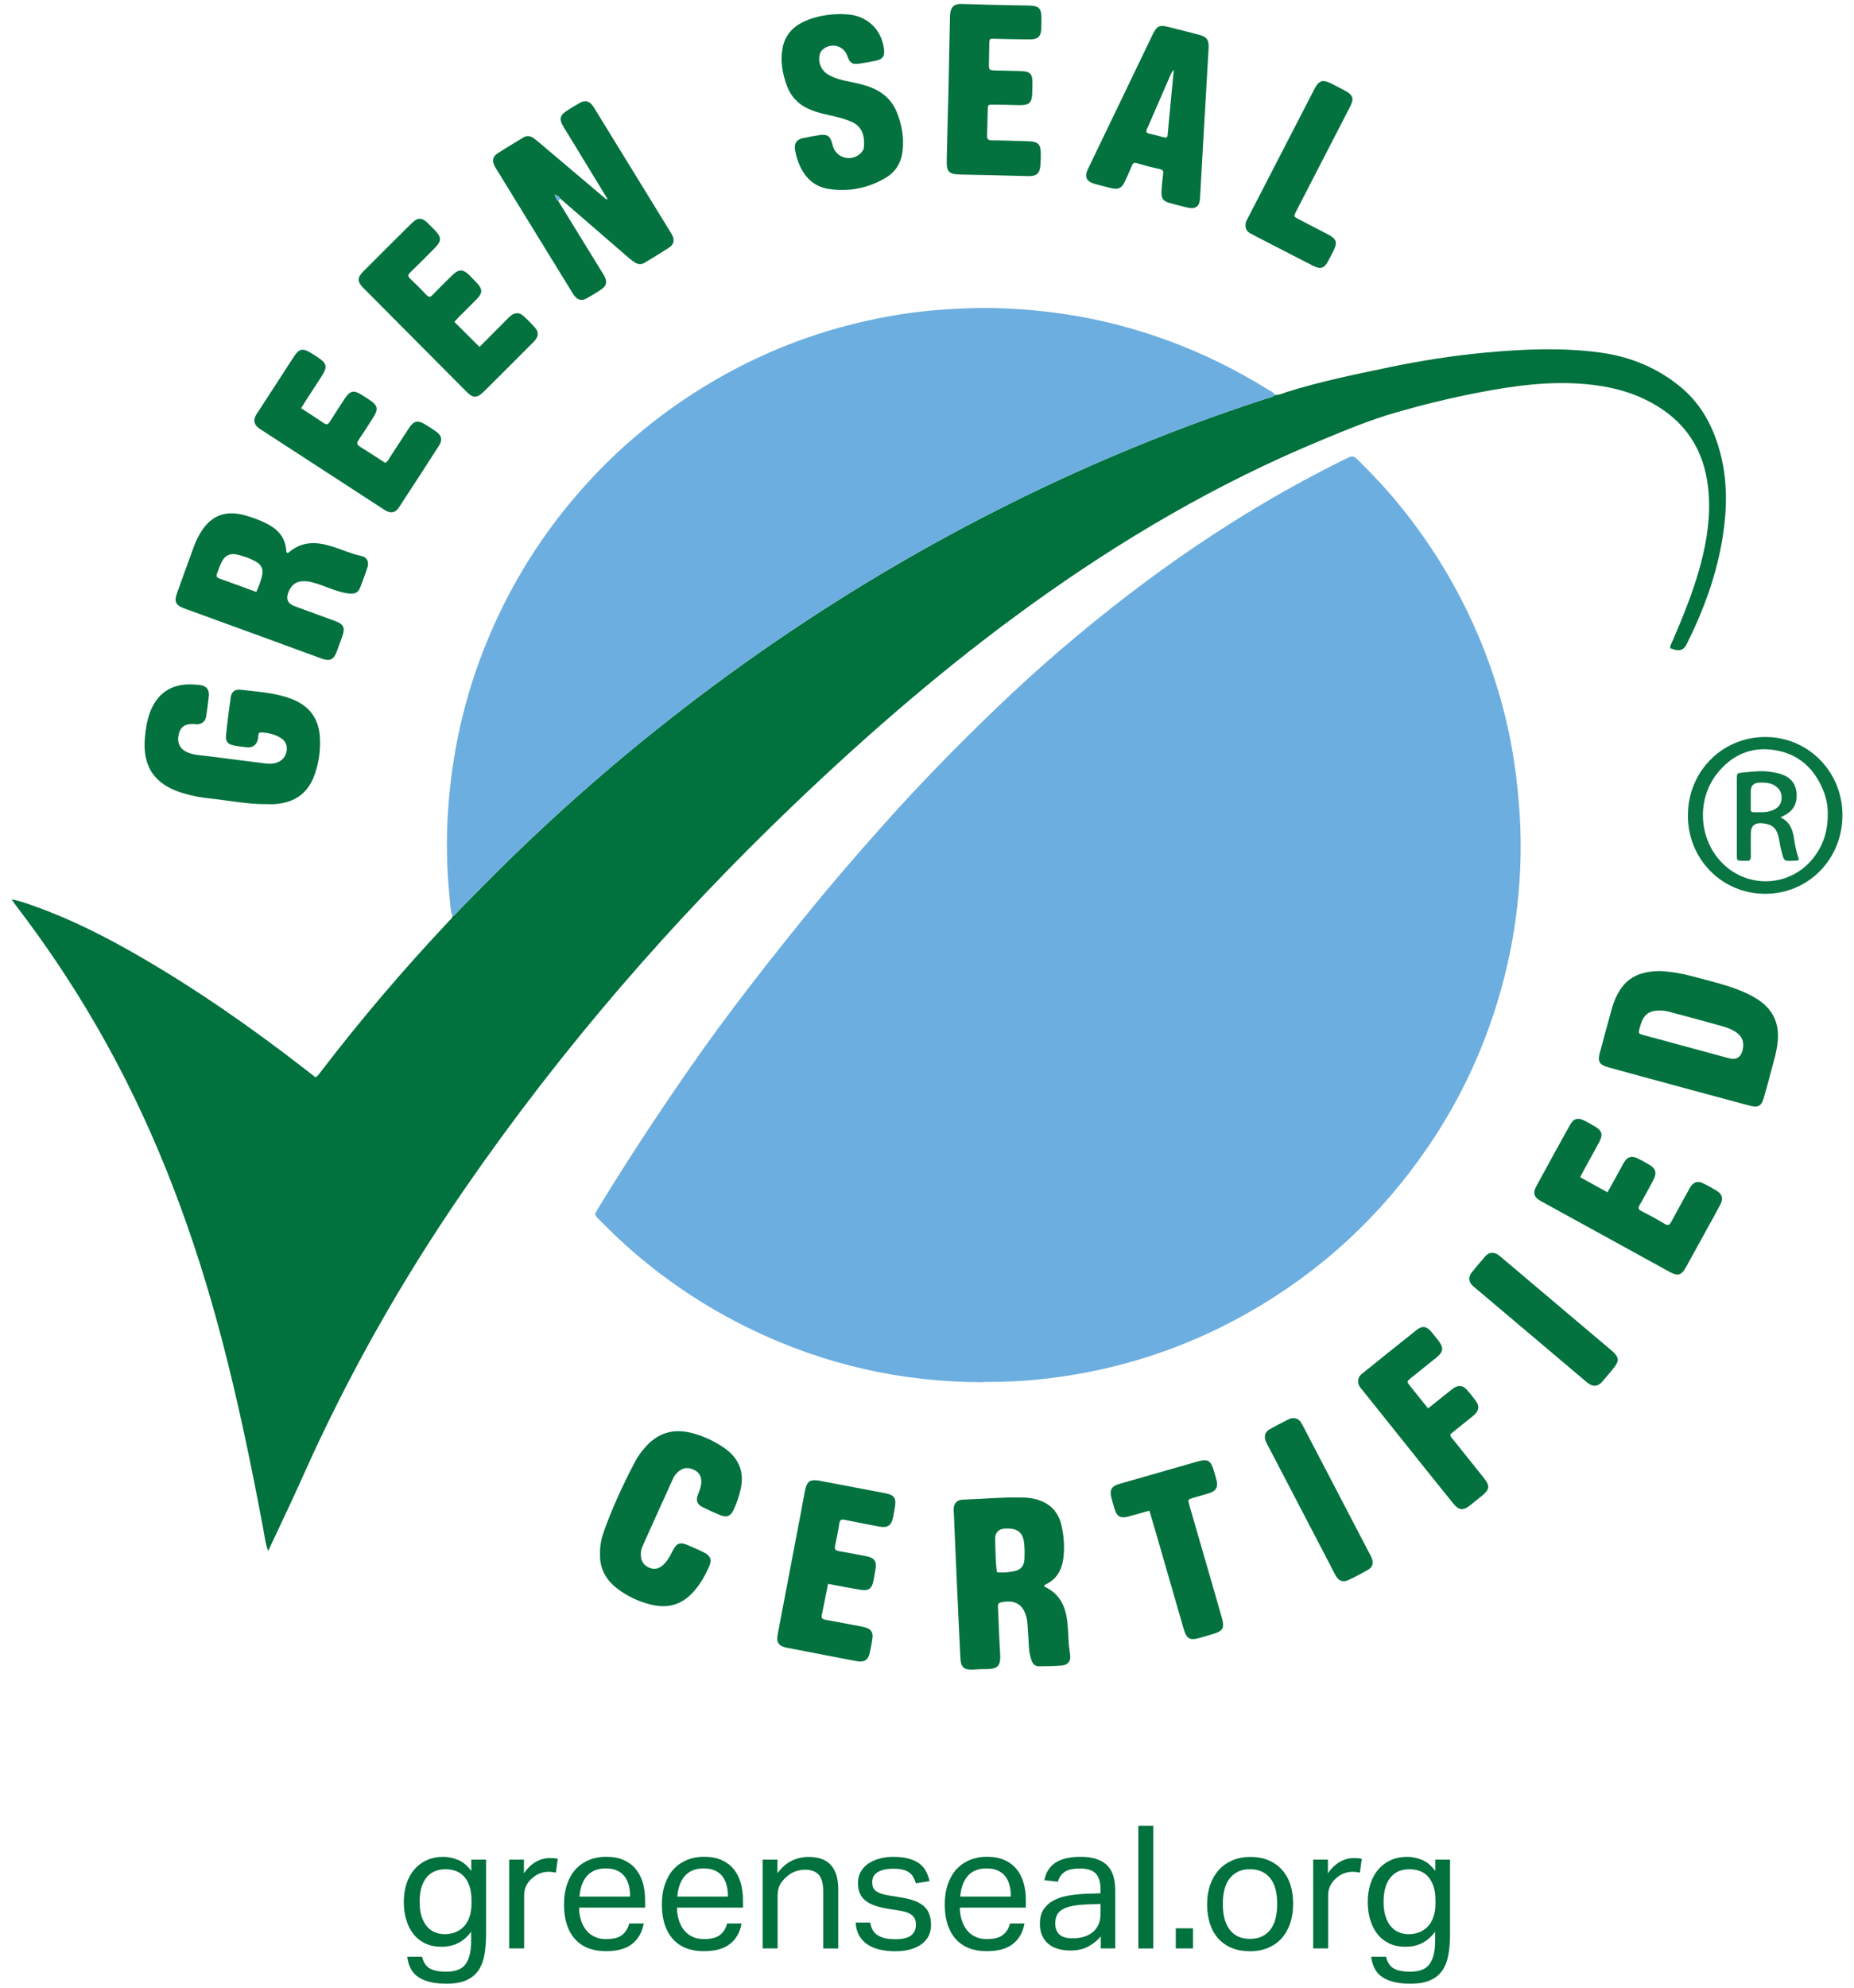 <?xml version="1.0" encoding="UTF-8"?>
<svg xmlns="http://www.w3.org/2000/svg" width="84" height="90" viewBox="0 0 84 90" fill="none">
  <g id="Vector">
    <path d="M44.534 62.584C40.837 62.584 37.322 61.786 33.994 60.17C31.938 59.172 30.059 57.916 28.361 56.391C27.939 56.013 27.538 55.616 27.139 55.217C26.927 55.005 26.927 54.998 27.079 54.749C28.402 52.574 29.804 50.449 31.256 48.356C32.966 45.894 34.817 43.539 36.707 41.215C37.739 39.946 38.813 38.712 39.899 37.489C41.568 35.608 43.322 33.81 45.136 32.07C47.042 30.242 49.042 28.525 51.14 26.919C53.099 25.418 55.136 24.033 57.261 22.777C58.453 22.074 59.67 21.417 60.908 20.804C60.97 20.774 61.034 20.751 61.097 20.716C61.251 20.631 61.362 20.666 61.488 20.79C62.18 21.47 62.844 22.173 63.452 22.927C64.757 24.538 65.845 26.282 66.707 28.168C67.525 29.956 68.119 31.816 68.477 33.75C68.661 34.746 68.776 35.751 68.846 36.763C68.903 37.627 68.915 38.491 68.875 39.353C68.806 40.861 68.608 42.354 68.26 43.825C67.569 46.749 66.388 49.458 64.694 51.938C62.56 55.063 59.85 57.566 56.558 59.435C54.613 60.539 52.557 61.362 50.384 61.89C49.367 62.139 48.337 62.319 47.295 62.434C46.378 62.538 45.461 62.579 44.536 62.575L44.534 62.584Z" fill="#6CAEDF"></path>
    <path d="M57.768 17.884C57.96 17.893 58.126 17.805 58.301 17.75C59.797 17.28 61.329 16.966 62.862 16.646C64.328 16.339 65.805 16.104 67.297 15.966C69.021 15.805 70.752 15.731 72.471 15.959C73.861 16.143 75.14 16.664 76.223 17.591C77.131 18.37 77.645 19.389 77.945 20.525C78.272 21.772 78.251 23.035 78.053 24.298C77.781 26.02 77.187 27.635 76.408 29.189C76.299 29.405 76.127 29.483 75.894 29.422C75.818 29.401 75.744 29.373 75.672 29.348C75.668 29.21 75.739 29.115 75.783 29.011C76.327 27.753 76.841 26.483 77.154 25.144C77.412 24.038 77.53 22.924 77.35 21.786C77.076 20.048 76.103 18.852 74.55 18.093C73.711 17.683 72.817 17.485 71.892 17.397C70.221 17.238 68.583 17.466 66.951 17.782C65.706 18.022 64.475 18.324 63.261 18.672C62.099 19.004 60.981 19.469 59.864 19.933C55.178 21.871 50.835 24.416 46.728 27.373C42.914 30.118 39.369 33.183 35.974 36.428C30.438 41.716 25.452 47.471 21.096 53.77C18.231 57.91 15.76 62.275 13.709 66.875C13.25 67.906 12.759 68.922 12.282 69.945C12.243 70.028 12.206 70.109 12.149 70.229C12.015 69.862 11.983 69.521 11.92 69.187C11.379 66.313 10.789 63.45 10.044 60.62C8.827 55.992 7.184 51.532 4.868 47.333C3.641 45.108 2.252 42.992 0.705 40.978C0.65 40.907 0.599 40.831 0.523 40.725C0.896 40.787 1.214 40.909 1.535 41.022C3.203 41.61 4.771 42.409 6.299 43.29C8.956 44.825 11.466 46.581 13.889 48.464C14.025 48.57 14.158 48.676 14.29 48.778C14.405 48.729 14.453 48.633 14.516 48.552C16.332 46.18 18.268 43.91 20.315 41.734C20.384 41.66 20.471 41.598 20.504 41.492C20.61 41.439 20.677 41.342 20.757 41.259C21.866 40.118 22.988 38.991 24.145 37.901C25.948 36.2 27.817 34.575 29.753 33.029C34.151 29.521 38.83 26.437 43.803 23.807C48.15 21.509 52.654 19.582 57.333 18.063C57.483 18.015 57.648 17.994 57.773 17.884H57.768Z" fill="#01713D"></path>
    <path d="M57.768 17.884C57.642 17.994 57.478 18.013 57.328 18.063C52.652 19.582 48.146 21.509 43.799 23.807C38.825 26.434 34.146 29.518 29.748 33.029C27.812 34.575 25.943 36.2 24.141 37.901C22.984 38.994 21.861 40.118 20.753 41.259C20.672 41.342 20.607 41.439 20.499 41.492C20.398 41.181 20.391 40.856 20.361 40.538C20.239 39.286 20.215 38.028 20.296 36.774C20.465 34.126 21.034 31.561 22.041 29.099C22.995 26.766 24.274 24.63 25.89 22.696C27.891 20.299 30.269 18.356 33.014 16.865C35.322 15.611 37.772 14.767 40.351 14.309C41.279 14.143 42.215 14.041 43.16 13.991C43.84 13.954 44.518 13.931 45.198 13.951C47.265 14.016 49.296 14.311 51.287 14.887C53.461 15.514 55.5 16.431 57.42 17.621C57.545 17.697 57.695 17.748 57.771 17.89L57.768 17.884Z" fill="#6CAEDF"></path>
    <path d="M27.432 8.858C26.9 7.982 26.367 7.108 25.832 6.233C25.72 6.046 25.597 5.864 25.491 5.672C25.339 5.401 25.378 5.218 25.63 5.05C25.839 4.91 26.056 4.776 26.277 4.654C26.51 4.527 26.694 4.573 26.851 4.781C26.9 4.845 26.939 4.916 26.98 4.983C28.103 6.809 29.225 8.632 30.345 10.457C30.382 10.517 30.419 10.575 30.451 10.635C30.569 10.87 30.537 11.063 30.32 11.206C29.956 11.448 29.578 11.67 29.204 11.898C29.064 11.985 28.914 11.976 28.778 11.891C28.66 11.819 28.552 11.732 28.448 11.642C27.427 10.762 26.409 9.879 25.39 8.998C25.353 8.922 25.295 8.874 25.212 8.853C25.194 8.83 25.173 8.798 25.146 8.828C25.12 8.855 25.146 8.881 25.171 8.899C25.185 8.98 25.222 9.044 25.288 9.091C25.941 10.151 26.591 11.209 27.243 12.269C27.291 12.347 27.342 12.423 27.386 12.506C27.513 12.744 27.483 12.933 27.271 13.083C27.045 13.242 26.807 13.384 26.565 13.516C26.349 13.633 26.174 13.585 26.019 13.387C25.971 13.325 25.931 13.253 25.888 13.184C24.765 11.358 23.643 9.535 22.523 7.71C22.481 7.641 22.435 7.574 22.401 7.5C22.294 7.277 22.327 7.088 22.53 6.954C22.915 6.703 23.311 6.468 23.705 6.228C23.857 6.136 24.016 6.143 24.159 6.244C24.281 6.329 24.396 6.426 24.509 6.523C25.459 7.325 26.409 8.129 27.358 8.932C27.381 8.952 27.404 8.973 27.427 8.991C27.45 9.01 27.478 9.047 27.506 9.014C27.533 8.982 27.506 8.957 27.469 8.945C27.474 8.904 27.457 8.874 27.425 8.851L27.432 8.858Z" fill="#03723F"></path>
    <path d="M13.022 25.033C13.041 25.029 13.068 25.031 13.084 25.017C13.637 24.528 14.267 24.517 14.935 24.71C15.421 24.851 15.88 25.07 16.38 25.176C16.627 25.229 16.728 25.439 16.648 25.688C16.551 25.994 16.438 26.299 16.32 26.598C16.23 26.824 16.113 26.891 15.859 26.877C15.604 26.863 15.364 26.782 15.122 26.702C14.795 26.591 14.479 26.451 14.142 26.365C13.995 26.328 13.847 26.31 13.697 26.319C13.446 26.331 13.262 26.451 13.137 26.667C13.114 26.706 13.096 26.75 13.077 26.792C12.938 27.113 13.031 27.333 13.356 27.451C13.963 27.672 14.566 27.891 15.172 28.115C15.578 28.265 15.65 28.419 15.504 28.827C15.424 29.055 15.341 29.283 15.255 29.509C15.117 29.869 14.949 29.952 14.585 29.823C14.043 29.631 13.504 29.428 12.964 29.23C11.462 28.682 9.959 28.133 8.456 27.587C8.412 27.571 8.369 27.559 8.325 27.543C7.965 27.402 7.885 27.237 8.014 26.875C8.272 26.149 8.537 25.425 8.802 24.701C8.841 24.593 8.89 24.487 8.94 24.386C8.991 24.282 9.046 24.18 9.108 24.084C9.558 23.364 10.178 23.109 11.001 23.309C11.358 23.397 11.706 23.523 12.038 23.685C12.568 23.943 12.939 24.321 12.969 24.95C12.969 24.971 12.981 24.994 12.992 25.012C12.997 25.022 13.008 25.029 13.02 25.038L13.022 25.033ZM11.612 26.803C11.727 26.543 11.814 26.319 11.87 26.084C11.941 25.778 11.858 25.575 11.579 25.42C11.316 25.275 11.033 25.178 10.743 25.111C10.431 25.04 10.199 25.142 10.053 25.425C9.964 25.598 9.908 25.787 9.835 25.967C9.786 26.087 9.816 26.151 9.945 26.197C10.496 26.391 11.042 26.596 11.612 26.803Z" fill="#03723E"></path>
    <path d="M47.302 71.805C47.323 71.826 47.334 71.852 47.353 71.858C48.023 72.172 48.282 72.75 48.358 73.439C48.388 73.714 48.404 73.99 48.413 74.267C48.422 74.486 48.455 74.703 48.484 74.919C48.524 75.198 48.399 75.385 48.132 75.41C47.777 75.442 47.42 75.447 47.062 75.447C46.876 75.447 46.772 75.311 46.724 75.147C46.668 74.972 46.629 74.793 46.62 74.606C46.604 74.295 46.585 73.986 46.562 73.675C46.553 73.548 46.546 73.421 46.521 73.297C46.385 72.651 46 72.414 45.355 72.552C45.182 72.589 45.214 72.702 45.218 72.815C45.248 73.483 45.269 74.149 45.311 74.818C45.345 75.396 45.276 75.588 44.608 75.576C44.423 75.574 44.239 75.59 44.055 75.597C43.674 75.611 43.534 75.484 43.515 75.097C43.471 74.2 43.425 73.301 43.386 72.405C43.326 71.105 43.271 69.802 43.216 68.502C43.213 68.445 43.204 68.387 43.206 68.33C43.22 68.074 43.354 67.912 43.612 67.903C44.543 67.873 45.474 67.779 46.408 67.809C46.558 67.813 46.705 67.832 46.853 67.864C47.526 68.016 47.954 68.42 48.1 69.097C48.206 69.584 48.242 70.077 48.176 70.572C48.106 71.098 47.869 71.508 47.376 71.743C47.348 71.757 47.327 71.782 47.302 71.803V71.805ZM45.166 71.185C45.431 71.225 45.679 71.19 45.926 71.146C46.246 71.091 46.401 70.913 46.417 70.579C46.426 70.363 46.424 70.141 46.406 69.925C46.364 69.404 46.129 69.201 45.596 69.208C45.24 69.212 45.07 69.388 45.087 69.736C45.108 70.215 45.099 70.699 45.166 71.183V71.185Z" fill="#03723E"></path>
    <path d="M75.234 43.97C75.719 43.993 76.251 44.087 76.774 44.23C77.417 44.405 78.067 44.557 78.692 44.79C79.058 44.929 79.413 45.092 79.734 45.32C80.365 45.77 80.614 46.385 80.545 47.148C80.499 47.646 80.342 48.116 80.22 48.593C80.123 48.971 80.017 49.349 79.909 49.723C79.805 50.078 79.651 50.165 79.291 50.068C77.691 49.64 76.094 49.206 74.497 48.773C73.953 48.626 73.409 48.478 72.867 48.326C72.466 48.213 72.376 48.068 72.483 47.676C72.662 46.998 72.849 46.323 73.036 45.645C73.116 45.355 73.234 45.081 73.397 44.827C73.815 44.177 74.446 43.97 75.234 43.968V43.97ZM75.207 45.756C74.734 45.751 74.497 45.92 74.352 46.339C74.329 46.404 74.31 46.471 74.292 46.537C74.223 46.798 74.223 46.802 74.497 46.876C75.772 47.222 77.046 47.568 78.323 47.913C78.676 48.009 78.889 47.873 78.961 47.508C79.031 47.151 78.927 46.908 78.62 46.712C78.424 46.586 78.205 46.514 77.984 46.452C77.242 46.247 76.5 46.042 75.755 45.846C75.566 45.795 75.377 45.747 75.207 45.756Z" fill="#03723E"></path>
    <path d="M11.992 36.412C11.231 36.408 10.482 36.267 9.729 36.179C9.362 36.138 8.996 36.099 8.638 36.007C8.482 35.967 8.325 35.928 8.173 35.877C6.981 35.483 6.46 34.686 6.562 33.432C6.594 33.04 6.652 32.655 6.785 32.284C7.11 31.39 7.772 30.947 8.721 30.991C8.848 30.998 8.975 31.003 9.099 31.023C9.348 31.065 9.486 31.233 9.463 31.487C9.433 31.807 9.392 32.127 9.339 32.446C9.3 32.678 9.136 32.796 8.896 32.796C8.862 32.796 8.827 32.784 8.793 32.782C8.406 32.759 8.189 32.897 8.106 33.213C8.002 33.612 8.134 33.909 8.493 34.066C8.772 34.188 9.076 34.195 9.371 34.232C10.249 34.345 11.13 34.455 12.008 34.566C12.135 34.582 12.259 34.587 12.386 34.568C12.752 34.515 12.995 34.25 12.995 33.888C12.995 33.706 12.914 33.552 12.764 33.446C12.492 33.25 12.179 33.188 11.854 33.162C11.75 33.156 11.708 33.202 11.701 33.301C11.699 33.37 11.694 33.439 11.676 33.506C11.616 33.729 11.446 33.856 11.215 33.838C11.01 33.822 10.803 33.794 10.6 33.755C10.325 33.702 10.213 33.577 10.24 33.298C10.298 32.715 10.374 32.132 10.457 31.551C10.489 31.332 10.65 31.203 10.879 31.229C11.653 31.321 12.439 31.358 13.184 31.637C13.986 31.936 14.437 32.501 14.493 33.367C14.527 33.914 14.458 34.449 14.292 34.969C14.004 35.871 13.419 36.331 12.471 36.408C12.312 36.421 12.149 36.408 11.987 36.408L11.992 36.412Z" fill="#03723E"></path>
    <path d="M27.185 70.344C27.178 69.978 27.252 69.639 27.37 69.314C27.755 68.24 28.236 67.207 28.764 66.198C28.898 65.942 29.071 65.709 29.264 65.495C29.829 64.87 30.523 64.677 31.332 64.882C31.85 65.013 32.328 65.234 32.772 65.532C33.457 65.993 33.74 66.617 33.556 67.435C33.482 67.763 33.376 68.079 33.231 68.38C33.1 68.652 32.918 68.722 32.636 68.606C32.371 68.498 32.109 68.378 31.85 68.251C31.578 68.115 31.514 67.945 31.629 67.654C31.703 67.472 31.774 67.29 31.774 67.09C31.774 66.848 31.677 66.668 31.459 66.56C31.224 66.442 30.995 66.433 30.779 66.599C30.657 66.691 30.56 66.806 30.497 66.945C30.03 67.97 29.566 68.998 29.105 70.026C29.038 70.174 29.025 70.335 29.043 70.501C29.071 70.745 29.214 70.904 29.43 70.99C29.638 71.073 29.836 71.036 30.011 70.888C30.209 70.72 30.338 70.505 30.449 70.275C30.659 69.846 30.797 69.796 31.237 69.992C31.459 70.091 31.68 70.187 31.896 70.293C32.173 70.429 32.263 70.614 32.148 70.881C31.929 71.391 31.657 71.872 31.24 72.255C30.735 72.716 30.142 72.813 29.5 72.656C28.935 72.518 28.414 72.276 27.953 71.918C27.441 71.52 27.158 71.003 27.188 70.353L27.185 70.344Z" fill="#03723F"></path>
    <path d="M54.565 5.541C54.5 6.691 54.435 7.841 54.369 8.991C54.348 9.346 54.166 9.482 53.816 9.402C53.534 9.337 53.258 9.266 52.981 9.187C52.709 9.109 52.619 8.994 52.624 8.715C52.629 8.496 52.652 8.277 52.677 8.06C52.721 7.703 52.753 7.694 52.393 7.62C52.135 7.567 51.877 7.5 51.626 7.422C51.315 7.325 51.345 7.367 51.23 7.627C51.14 7.828 51.059 8.03 50.962 8.226C50.815 8.528 50.669 8.595 50.349 8.519C50.091 8.457 49.835 8.395 49.581 8.321C49.224 8.217 49.125 8 49.284 7.671C50.266 5.626 51.248 3.584 52.234 1.542C52.41 1.178 52.539 1.12 52.917 1.215C53.385 1.332 53.855 1.45 54.32 1.572C54.684 1.667 54.781 1.81 54.758 2.197C54.694 3.312 54.629 4.428 54.565 5.543V5.541ZM53.184 3.165C53.064 3.278 53.036 3.391 52.99 3.492C52.672 4.218 52.357 4.946 52.041 5.672C52.013 5.735 51.986 5.799 51.958 5.861C51.919 5.954 51.937 6.016 52.041 6.041C52.276 6.099 52.509 6.156 52.742 6.221C52.847 6.251 52.894 6.216 52.903 6.115C52.919 5.942 52.933 5.772 52.949 5.599C53.025 4.801 53.101 4.006 53.182 3.163L53.184 3.165Z" fill="#03723E"></path>
    <path d="M38.154 0.641C38.249 0.648 38.435 0.646 38.615 0.678C39.408 0.823 39.961 1.425 40.053 2.236C40.09 2.547 40 2.678 39.684 2.748C39.438 2.803 39.189 2.847 38.938 2.881C38.613 2.927 38.502 2.856 38.398 2.547C38.237 2.07 37.675 1.911 37.288 2.231C37.214 2.291 37.165 2.365 37.142 2.46C37.05 2.814 37.202 3.192 37.525 3.379C37.818 3.55 38.143 3.63 38.47 3.695C38.832 3.769 39.191 3.842 39.532 3.988C40.056 4.211 40.436 4.578 40.643 5.108C40.858 5.649 40.959 6.212 40.899 6.797C40.844 7.337 40.599 7.772 40.136 8.046C39.339 8.519 38.47 8.696 37.55 8.556C36.944 8.464 36.529 8.106 36.266 7.565C36.147 7.316 36.064 7.051 36.02 6.777C35.976 6.488 36.094 6.316 36.382 6.253C36.628 6.203 36.877 6.154 37.129 6.117C37.483 6.067 37.61 6.157 37.705 6.498C37.721 6.553 37.732 6.611 37.751 6.664C37.938 7.191 38.633 7.33 39.014 6.917C39.078 6.848 39.131 6.767 39.141 6.677C39.184 6.256 39.111 5.746 38.594 5.52C38.265 5.377 37.919 5.292 37.571 5.216C37.278 5.152 36.988 5.08 36.711 4.965C36.193 4.751 35.831 4.384 35.642 3.856C35.446 3.308 35.344 2.743 35.46 2.16C35.57 1.598 35.914 1.215 36.423 0.978C36.944 0.736 37.495 0.643 38.156 0.634L38.154 0.641Z" fill="#03723F"></path>
    <path d="M13.64 18.483C13.997 18.716 14.338 18.93 14.67 19.158C14.799 19.246 14.868 19.213 14.944 19.094C15.166 18.743 15.392 18.395 15.62 18.049C15.857 17.688 16.028 17.651 16.387 17.879C16.505 17.953 16.62 18.026 16.735 18.102C17.116 18.354 17.155 18.522 16.913 18.898C16.696 19.236 16.482 19.578 16.253 19.912C16.168 20.039 16.145 20.122 16.297 20.216C16.689 20.458 17.072 20.712 17.452 20.958C17.567 20.905 17.604 20.804 17.659 20.718C17.957 20.267 18.247 19.81 18.547 19.359C18.747 19.057 18.936 19.017 19.245 19.206C19.423 19.315 19.598 19.425 19.766 19.545C20.01 19.723 20.056 19.916 19.893 20.172C19.291 21.113 18.683 22.048 18.07 22.982C17.913 23.222 17.722 23.254 17.475 23.12C17.415 23.088 17.358 23.046 17.3 23.009C15.504 21.843 13.709 20.677 11.914 19.511C11.837 19.46 11.754 19.414 11.685 19.354C11.515 19.206 11.48 19.031 11.579 18.828C11.609 18.766 11.651 18.711 11.69 18.653C12.229 17.824 12.766 16.992 13.306 16.162C13.552 15.781 13.718 15.747 14.101 15.989C14.188 16.044 14.276 16.1 14.364 16.157C14.822 16.457 14.854 16.598 14.564 17.049C14.327 17.416 14.087 17.782 13.85 18.151C13.787 18.248 13.727 18.345 13.644 18.48L13.64 18.483Z" fill="#03723F"></path>
    <path d="M72.831 53.987C73.045 53.602 73.239 53.251 73.434 52.899C73.49 52.797 73.538 52.694 73.603 52.597C73.743 52.383 73.932 52.325 74.17 52.438C74.368 52.53 74.559 52.638 74.746 52.751C75.016 52.913 75.071 53.108 74.928 53.394C74.787 53.671 74.633 53.941 74.483 54.215C74.423 54.325 74.365 54.441 74.296 54.547C74.211 54.678 74.213 54.759 74.372 54.837C74.732 55.019 75.085 55.213 75.43 55.42C75.587 55.512 75.649 55.457 75.721 55.323C75.965 54.867 76.216 54.413 76.468 53.959C76.507 53.888 76.541 53.814 76.585 53.747C76.744 53.51 76.922 53.456 77.177 53.583C77.383 53.685 77.585 53.798 77.781 53.917C78.032 54.072 78.085 54.268 77.947 54.535C77.772 54.872 77.585 55.204 77.401 55.535C77.062 56.151 76.726 56.766 76.385 57.382C76.184 57.743 76.02 57.794 75.654 57.594C73.706 56.527 71.759 55.457 69.814 54.385C69.493 54.21 69.438 54.017 69.611 53.703C70.111 52.783 70.615 51.864 71.125 50.949C71.298 50.635 71.491 50.587 71.814 50.755C71.966 50.836 72.118 50.919 72.266 51.007C72.579 51.191 72.637 51.375 72.466 51.693C72.238 52.12 72.001 52.541 71.77 52.966C71.715 53.065 71.664 53.166 71.593 53.302C72.001 53.528 72.4 53.749 72.835 53.989L72.831 53.987Z" fill="#03723F"></path>
    <path d="M37.516 71.716C37.419 72.204 37.334 72.665 37.234 73.126C37.198 73.294 37.294 73.324 37.417 73.345C37.813 73.419 38.207 73.49 38.604 73.566C38.806 73.606 39.011 73.635 39.212 73.691C39.456 73.758 39.558 73.905 39.53 74.152C39.502 74.38 39.459 74.606 39.408 74.832C39.33 75.173 39.157 75.279 38.795 75.212C38.32 75.124 37.845 75.032 37.37 74.94C36.794 74.829 36.218 74.719 35.642 74.606C35.287 74.537 35.165 74.371 35.232 74.02C35.58 72.179 35.935 70.337 36.285 68.496C36.349 68.157 36.407 67.816 36.476 67.477C36.557 67.067 36.714 66.968 37.133 67.046C38.129 67.233 39.122 67.422 40.116 67.613C40.517 67.689 40.613 67.832 40.547 68.235C40.521 68.394 40.494 68.553 40.461 68.71C40.388 69.072 40.212 69.192 39.841 69.123C39.32 69.026 38.802 68.927 38.283 68.818C38.129 68.786 38.055 68.802 38.027 68.98C37.977 69.321 37.905 69.66 37.834 69.996C37.801 70.144 37.857 70.206 37.997 70.231C38.405 70.303 38.811 70.381 39.219 70.457C39.634 70.535 39.738 70.692 39.659 71.107C39.629 71.266 39.604 71.425 39.572 71.582C39.5 71.937 39.35 72.045 38.984 71.985C38.509 71.907 38.034 71.812 37.513 71.716H37.516Z" fill="#03723F"></path>
    <path d="M42.974 4.054C42.994 2.971 43.017 1.888 43.04 0.805C43.04 0.747 43.043 0.689 43.05 0.632C43.082 0.316 43.222 0.175 43.541 0.18C43.978 0.185 44.416 0.208 44.852 0.217C45.451 0.231 46.051 0.238 46.65 0.251C47.062 0.261 47.182 0.387 47.185 0.793C47.185 0.954 47.184 1.116 47.178 1.277C47.166 1.655 47.03 1.787 46.641 1.784C46.122 1.78 45.603 1.768 45.085 1.757C44.861 1.752 44.824 1.706 44.82 2.024C44.818 2.3 44.811 2.577 44.806 2.854C44.801 3.181 44.801 3.183 45.145 3.192C45.502 3.202 45.859 3.206 46.217 3.216C46.678 3.225 46.788 3.34 46.777 3.794C46.772 3.932 46.772 4.071 46.767 4.209C46.756 4.658 46.631 4.771 46.173 4.76C45.792 4.751 45.412 4.741 45.032 4.737C44.76 4.732 44.758 4.737 44.751 4.988C44.739 5.368 44.737 5.749 44.721 6.129C44.714 6.29 44.76 6.352 44.933 6.355C45.486 6.359 46.039 6.38 46.59 6.396C47.037 6.408 47.159 6.535 47.155 6.984C47.155 7.145 47.15 7.307 47.139 7.468C47.113 7.846 46.972 7.982 46.594 7.975C46.007 7.963 45.419 7.943 44.834 7.929C44.407 7.92 43.981 7.913 43.554 7.904C42.971 7.89 42.881 7.8 42.895 7.203C42.918 6.154 42.946 5.105 42.974 4.057V4.054Z" fill="#03723E"></path>
    <path d="M20.584 14.572C20.965 14.95 21.336 15.321 21.725 15.708C22.117 15.314 22.523 14.906 22.931 14.498C23.004 14.424 23.074 14.346 23.157 14.283C23.332 14.15 23.532 14.145 23.694 14.288C23.892 14.463 24.081 14.652 24.254 14.853C24.429 15.056 24.397 15.261 24.168 15.489C23.682 15.98 23.191 16.468 22.703 16.955C22.433 17.222 22.166 17.492 21.893 17.757C21.617 18.026 21.43 18.031 21.156 17.757C19.586 16.183 18.019 14.608 16.454 13.03C16.182 12.755 16.184 12.566 16.459 12.292C17.192 11.559 17.925 10.826 18.662 10.098C18.923 9.842 19.114 9.844 19.374 10.095C19.473 10.19 19.57 10.291 19.667 10.388C20.022 10.745 20.024 10.902 19.679 11.25C19.321 11.61 18.966 11.972 18.6 12.32C18.482 12.43 18.459 12.502 18.588 12.622C18.84 12.857 19.084 13.103 19.321 13.354C19.425 13.463 19.497 13.463 19.6 13.354C19.888 13.055 20.183 12.764 20.478 12.474C20.79 12.168 20.981 12.172 21.294 12.49C21.4 12.596 21.504 12.702 21.608 12.813C21.87 13.089 21.868 13.274 21.594 13.55C21.31 13.836 21.025 14.12 20.739 14.406C20.683 14.463 20.631 14.523 20.589 14.572H20.584Z" fill="#04723F"></path>
    <path d="M64.706 63.768C65.013 63.524 65.301 63.294 65.586 63.065C65.667 63.001 65.745 62.932 65.831 62.872C66.075 62.699 66.276 62.717 66.469 62.936C66.605 63.093 66.737 63.254 66.859 63.42C67.041 63.669 67.013 63.879 66.773 64.084C66.598 64.234 66.414 64.372 66.234 64.517C66.054 64.663 65.879 64.808 65.706 64.946C65.718 65.078 65.808 65.14 65.87 65.221C66.322 65.787 66.778 66.352 67.23 66.921C67.516 67.279 67.497 67.44 67.144 67.728C66.967 67.873 66.787 68.019 66.605 68.161C66.285 68.41 66.103 68.394 65.845 68.079C65.155 67.228 64.473 66.373 63.789 65.518C63.104 64.663 62.42 63.81 61.737 62.955C61.666 62.865 61.581 62.784 61.551 62.667C61.502 62.48 61.553 62.328 61.703 62.206C62.53 61.542 63.353 60.876 64.185 60.219C64.441 60.016 64.628 60.046 64.842 60.295C64.955 60.426 65.061 60.562 65.167 60.698C65.418 61.021 65.4 61.205 65.089 61.461C64.704 61.775 64.314 62.081 63.929 62.392C63.731 62.554 63.731 62.558 63.895 62.764C64.157 63.095 64.425 63.427 64.701 63.771L64.706 63.768Z" fill="#03723F"></path>
    <path d="M52.078 68.401C51.732 68.498 51.423 68.588 51.112 68.671C50.775 68.761 50.609 68.671 50.506 68.348C50.446 68.161 50.395 67.972 50.347 67.783C50.271 67.472 50.363 67.299 50.667 67.205C51.029 67.094 51.395 66.995 51.76 66.891C52.599 66.652 53.438 66.407 54.279 66.17C54.714 66.046 54.857 66.129 54.986 66.564C55.032 66.719 55.083 66.871 55.12 67.027C55.191 67.341 55.097 67.509 54.791 67.608C54.551 67.684 54.304 67.749 54.062 67.82C53.818 67.894 53.813 67.896 53.885 68.148C54.263 69.461 54.645 70.775 55.026 72.089C55.139 72.476 55.249 72.861 55.358 73.248C55.489 73.712 55.413 73.852 54.966 73.984C54.767 74.041 54.569 74.103 54.371 74.159C53.903 74.292 53.76 74.212 53.622 73.732C53.223 72.352 52.827 70.971 52.426 69.59C52.315 69.206 52.2 68.821 52.075 68.397L52.078 68.401Z" fill="#04723F"></path>
    <path d="M56.434 10.19C56.425 10.082 56.475 9.992 56.524 9.9C57.538 7.936 58.55 5.97 59.566 4.006C59.753 3.644 59.933 3.591 60.294 3.771C60.511 3.879 60.725 3.992 60.938 4.105C61.304 4.301 61.359 4.462 61.17 4.829C60.592 5.956 60.009 7.081 59.428 8.206C59.19 8.666 58.951 9.125 58.716 9.588C58.607 9.8 58.61 9.805 58.829 9.92C59.278 10.155 59.73 10.384 60.177 10.619C60.557 10.819 60.606 10.98 60.41 11.37C60.338 11.515 60.264 11.658 60.188 11.799C59.995 12.161 59.836 12.211 59.462 12.02C58.633 11.596 57.805 11.165 56.975 10.739C56.863 10.681 56.752 10.621 56.639 10.561C56.494 10.48 56.422 10.358 56.431 10.19H56.434Z" fill="#03723F"></path>
    <path d="M58.538 64.216C58.73 64.202 58.847 64.266 58.932 64.388C58.985 64.464 59.025 64.547 59.068 64.628C60.057 66.525 61.048 68.422 62.037 70.321C62.074 70.392 62.115 70.462 62.145 70.538C62.237 70.766 62.196 70.953 61.986 71.075C61.689 71.248 61.382 71.409 61.069 71.554C60.852 71.653 60.661 71.582 60.536 71.372C60.419 71.174 60.32 70.966 60.214 70.761C59.303 69.016 58.395 67.272 57.485 65.529C57.437 65.437 57.381 65.347 57.347 65.253C57.261 65.022 57.314 64.84 57.524 64.718C57.812 64.552 58.112 64.404 58.409 64.252C58.46 64.227 58.52 64.222 58.536 64.218L58.538 64.216Z" fill="#03723E"></path>
    <path d="M67.571 56.725C67.797 56.727 67.907 56.833 68.02 56.93C68.961 57.725 69.901 58.518 70.841 59.313C71.554 59.915 72.266 60.516 72.978 61.118C73.386 61.464 73.397 61.606 73.045 62.026C72.891 62.21 72.738 62.399 72.575 62.579C72.39 62.782 72.185 62.798 71.964 62.639C71.862 62.565 71.768 62.478 71.671 62.397C70.081 61.053 68.488 59.71 66.898 58.366C66.836 58.313 66.771 58.267 66.713 58.209C66.536 58.027 66.518 57.824 66.677 57.621C66.875 57.368 67.089 57.126 67.297 56.882C67.384 56.778 67.497 56.732 67.569 56.732L67.571 56.725Z" fill="#03723F"></path>
    <path d="M76.475 36.924C76.472 34.942 78.019 33.372 79.978 33.37C81.918 33.367 83.47 34.93 83.477 36.896C83.484 38.888 81.944 40.466 79.987 40.471C78.028 40.476 76.475 38.911 76.472 36.924H76.475ZM82.811 36.846C82.815 36.557 82.767 36.216 82.645 35.889C82.246 34.824 81.508 34.126 80.37 33.958C79.316 33.801 78.445 34.2 77.791 35.034C76.894 36.175 76.956 37.869 77.915 38.954C79.063 40.257 81.073 40.213 82.149 38.86C82.603 38.288 82.82 37.634 82.811 36.843V36.846Z" fill="#097543"></path>
    <path d="M25.212 8.855C25.293 8.876 25.353 8.925 25.39 9.001C25.358 9.031 25.323 9.063 25.291 9.093C25.224 9.047 25.187 8.98 25.173 8.902C25.189 8.888 25.203 8.872 25.215 8.855H25.212Z" fill="#6CAEDF"></path>
    <path d="M25.171 8.902C25.146 8.883 25.12 8.855 25.146 8.83C25.173 8.8 25.196 8.83 25.212 8.855C25.201 8.872 25.187 8.888 25.171 8.902Z" fill="#6CAEDF"></path>
    <path d="M80.669 37.011C81.082 37.198 81.22 37.548 81.28 37.954C81.329 38.284 81.395 38.609 81.506 38.915C81.471 38.943 81.455 38.966 81.439 38.966C80.771 38.971 80.861 39.102 80.676 38.385C80.639 38.24 80.626 38.09 80.593 37.945C80.496 37.491 80.298 37.318 79.844 37.276C79.499 37.244 79.326 37.398 79.326 37.737C79.326 38.083 79.321 38.429 79.326 38.775C79.328 38.922 79.279 38.991 79.127 38.975C79.07 38.971 79.012 38.975 78.954 38.975C78.696 38.971 78.692 38.971 78.692 38.706C78.692 37.565 78.692 36.424 78.692 35.283C78.692 35.016 78.696 35.006 78.95 34.981C79.397 34.937 79.844 34.88 80.294 34.96C80.418 34.983 80.545 35.004 80.665 35.041C81.13 35.188 81.368 35.476 81.4 35.937C81.43 36.385 81.248 36.719 80.842 36.922C80.791 36.947 80.741 36.975 80.672 37.009L80.669 37.011ZM79.323 36.076C79.323 36.26 79.323 36.444 79.323 36.629C79.323 36.7 79.33 36.772 79.425 36.774C79.722 36.774 80.026 36.806 80.312 36.689C80.554 36.59 80.711 36.421 80.72 36.145C80.731 35.859 80.596 35.663 80.349 35.536C80.158 35.44 79.95 35.433 79.743 35.435C79.463 35.435 79.323 35.569 79.323 35.836C79.323 35.917 79.323 35.997 79.323 36.078V36.076Z" fill="#097543"></path>
    <path d="M19.123 88.599C19.181 88.843 19.291 89.016 19.455 89.119C19.619 89.223 19.874 89.276 20.22 89.276C20.647 89.276 20.939 89.159 21.103 88.921C21.267 88.686 21.347 88.34 21.347 87.891V87.462C21.191 87.681 21.004 87.849 20.783 87.967C20.561 88.087 20.303 88.147 20.008 88.147C19.713 88.147 19.464 88.094 19.25 87.988C19.035 87.882 18.858 87.737 18.717 87.552C18.577 87.368 18.473 87.153 18.402 86.909C18.33 86.665 18.296 86.404 18.296 86.123C18.296 85.817 18.337 85.538 18.42 85.286C18.503 85.035 18.623 84.819 18.777 84.641C18.932 84.464 19.121 84.323 19.342 84.224C19.563 84.125 19.81 84.076 20.084 84.076C20.308 84.076 20.529 84.123 20.75 84.212C20.971 84.302 21.172 84.471 21.354 84.715V84.201H22.023V87.57C22.023 87.918 21.997 88.23 21.949 88.509C21.9 88.785 21.808 89.023 21.677 89.216C21.546 89.41 21.361 89.56 21.128 89.663C20.895 89.767 20.594 89.82 20.225 89.82C19.695 89.82 19.28 89.725 18.98 89.537C18.678 89.347 18.503 89.034 18.45 88.599H19.123ZM21.363 86.061C21.363 85.796 21.333 85.575 21.269 85.395C21.207 85.217 21.121 85.07 21.013 84.954C20.905 84.839 20.778 84.759 20.635 84.71C20.492 84.662 20.342 84.636 20.188 84.636C20.022 84.636 19.867 84.664 19.725 84.717C19.582 84.772 19.457 84.86 19.351 84.978C19.245 85.095 19.162 85.249 19.102 85.436C19.042 85.623 19.012 85.849 19.012 86.114C19.012 86.379 19.045 86.612 19.109 86.798C19.174 86.985 19.259 87.135 19.363 87.25C19.466 87.365 19.586 87.446 19.725 87.499C19.863 87.552 20.001 87.577 20.142 87.577C20.319 87.577 20.481 87.55 20.628 87.492C20.776 87.434 20.905 87.349 21.013 87.234C21.121 87.121 21.207 86.976 21.269 86.803C21.331 86.63 21.363 86.425 21.363 86.192V86.061Z" fill="#01713D"></path>
    <path d="M23.069 84.201H23.737V84.823C23.887 84.6 24.065 84.429 24.267 84.309C24.47 84.189 24.685 84.132 24.913 84.132C25.053 84.132 25.173 84.141 25.27 84.162L25.185 84.791C25.132 84.782 25.081 84.77 25.03 84.763C24.977 84.756 24.922 84.752 24.86 84.752C24.735 84.752 24.609 84.772 24.48 84.819C24.351 84.862 24.228 84.936 24.113 85.04C23.998 85.139 23.91 85.252 23.843 85.383C23.777 85.515 23.747 85.662 23.747 85.835V88.223H23.069V84.198V84.201Z" fill="#01713D"></path>
    <path d="M29.163 87.096C29.096 87.485 28.923 87.792 28.647 88.013C28.37 88.237 27.971 88.347 27.453 88.347C26.84 88.347 26.372 88.16 26.044 87.79C25.717 87.418 25.554 86.9 25.554 86.238C25.554 85.89 25.6 85.581 25.694 85.312C25.789 85.042 25.918 84.816 26.086 84.634C26.254 84.452 26.455 84.314 26.69 84.217C26.925 84.12 27.178 84.072 27.453 84.072C27.764 84.072 28.031 84.12 28.255 84.219C28.478 84.318 28.66 84.454 28.803 84.627C28.946 84.802 29.052 85.007 29.122 85.245C29.191 85.482 29.227 85.745 29.227 86.031V86.374H26.238C26.238 86.577 26.266 86.764 26.321 86.939C26.376 87.112 26.453 87.264 26.554 87.391C26.655 87.517 26.78 87.619 26.932 87.69C27.082 87.764 27.257 87.799 27.453 87.799C27.789 87.799 28.036 87.737 28.193 87.607C28.349 87.481 28.455 87.308 28.511 87.091H29.165L29.163 87.096ZM28.548 85.874C28.548 85.683 28.527 85.508 28.485 85.353C28.444 85.197 28.379 85.063 28.292 84.952C28.204 84.842 28.089 84.754 27.948 84.692C27.808 84.629 27.639 84.6 27.444 84.6C27.086 84.6 26.807 84.708 26.607 84.927C26.406 85.146 26.289 85.462 26.252 85.876H28.548V85.874Z" fill="#01713D"></path>
    <path d="M33.597 87.096C33.531 87.485 33.358 87.792 33.081 88.013C32.805 88.237 32.406 88.347 31.887 88.347C31.274 88.347 30.806 88.16 30.479 87.79C30.152 87.418 29.988 86.9 29.988 86.238C29.988 85.89 30.034 85.581 30.129 85.312C30.223 85.042 30.352 84.816 30.52 84.634C30.689 84.452 30.889 84.314 31.124 84.217C31.36 84.12 31.613 84.072 31.887 84.072C32.198 84.072 32.466 84.12 32.689 84.219C32.913 84.318 33.095 84.454 33.238 84.627C33.381 84.802 33.487 85.007 33.556 85.245C33.625 85.482 33.662 85.745 33.662 86.031V86.374H30.673C30.673 86.577 30.7 86.764 30.756 86.939C30.811 87.112 30.887 87.264 30.988 87.391C31.09 87.517 31.214 87.619 31.366 87.69C31.516 87.764 31.691 87.799 31.887 87.799C32.224 87.799 32.47 87.737 32.627 87.607C32.784 87.481 32.89 87.308 32.945 87.091H33.6L33.597 87.096ZM32.982 85.874C32.982 85.683 32.961 85.508 32.92 85.353C32.878 85.197 32.814 85.063 32.726 84.952C32.639 84.842 32.523 84.754 32.383 84.692C32.242 84.629 32.074 84.6 31.878 84.6C31.521 84.6 31.242 84.708 31.041 84.927C30.841 85.146 30.723 85.462 30.686 85.876H32.982V85.874Z" fill="#01713D"></path>
    <path d="M34.556 84.201H35.225V84.816C35.423 84.551 35.64 84.362 35.879 84.249C36.117 84.136 36.37 84.079 36.633 84.079C37.089 84.079 37.428 84.203 37.649 84.452C37.871 84.701 37.979 85.067 37.979 85.549V88.225H37.301V85.68C37.301 85.307 37.234 85.044 37.099 84.89C36.963 84.738 36.755 84.659 36.476 84.659C36.326 84.659 36.177 84.685 36.029 84.738C35.882 84.791 35.748 84.874 35.628 84.987C35.499 85.1 35.4 85.222 35.333 85.349C35.266 85.475 35.232 85.639 35.232 85.842V88.223H34.554V84.198L34.556 84.201Z" fill="#01713D"></path>
    <path d="M39.426 87.05C39.472 87.329 39.59 87.524 39.781 87.637C39.97 87.75 40.228 87.806 40.556 87.806C40.883 87.806 41.141 87.748 41.284 87.63C41.427 87.513 41.498 87.359 41.498 87.167C41.498 87.089 41.489 87.015 41.471 86.946C41.452 86.877 41.418 86.814 41.365 86.759C41.312 86.704 41.24 86.656 41.146 86.614C41.051 86.573 40.931 86.54 40.779 86.513L40.265 86.434C40.037 86.397 39.837 86.351 39.666 86.294C39.496 86.236 39.35 86.162 39.23 86.072C39.111 85.983 39.021 85.87 38.963 85.738C38.903 85.607 38.873 85.445 38.873 85.259C38.873 85.072 38.913 84.906 38.993 84.761C39.074 84.616 39.184 84.491 39.327 84.392C39.47 84.291 39.639 84.215 39.832 84.159C40.026 84.104 40.238 84.076 40.466 84.076C40.756 84.076 40.998 84.106 41.194 84.162C41.388 84.219 41.549 84.298 41.674 84.394C41.798 84.493 41.895 84.609 41.962 84.745C42.029 84.881 42.082 85.024 42.116 85.174L41.501 85.275C41.464 85.167 41.422 85.07 41.376 84.987C41.33 84.904 41.268 84.835 41.19 84.782C41.111 84.726 41.017 84.685 40.906 84.657C40.795 84.629 40.655 84.613 40.489 84.613C40.302 84.613 40.145 84.629 40.021 84.664C39.897 84.699 39.797 84.743 39.721 84.8C39.645 84.858 39.592 84.92 39.562 84.991C39.532 85.061 39.516 85.137 39.516 85.213C39.516 85.296 39.526 85.369 39.546 85.434C39.567 85.499 39.606 85.556 39.664 85.605C39.721 85.653 39.8 85.697 39.897 85.734C39.993 85.77 40.123 85.8 40.277 85.826L40.86 85.92C41.333 85.999 41.671 86.132 41.877 86.326C42.082 86.517 42.183 86.798 42.183 87.167C42.183 87.338 42.148 87.495 42.082 87.637C42.015 87.78 41.913 87.905 41.777 88.011C41.641 88.117 41.473 88.2 41.273 88.26C41.072 88.32 40.835 88.35 40.565 88.35C40.321 88.35 40.095 88.326 39.883 88.28C39.673 88.234 39.486 88.16 39.327 88.059C39.168 87.958 39.037 87.824 38.938 87.658C38.839 87.492 38.783 87.289 38.767 87.052H39.422L39.426 87.05Z" fill="#01713D"></path>
    <path d="M46.415 87.096C46.348 87.485 46.175 87.792 45.898 88.013C45.622 88.237 45.223 88.347 44.705 88.347C44.091 88.347 43.623 88.16 43.296 87.79C42.969 87.418 42.805 86.9 42.805 86.238C42.805 85.89 42.851 85.581 42.946 85.312C43.04 85.042 43.169 84.816 43.338 84.634C43.506 84.452 43.706 84.314 43.942 84.217C44.177 84.12 44.43 84.072 44.705 84.072C45.016 84.072 45.283 84.12 45.507 84.219C45.73 84.318 45.912 84.454 46.055 84.627C46.198 84.802 46.304 85.007 46.373 85.245C46.442 85.482 46.479 85.745 46.479 86.031V86.374H43.49C43.49 86.577 43.517 86.764 43.573 86.939C43.628 87.112 43.704 87.264 43.806 87.391C43.907 87.517 44.032 87.619 44.184 87.69C44.333 87.764 44.509 87.799 44.705 87.799C45.041 87.799 45.288 87.737 45.444 87.607C45.601 87.481 45.707 87.308 45.762 87.091H46.417L46.415 87.096ZM45.799 85.874C45.799 85.683 45.779 85.508 45.737 85.353C45.696 85.197 45.631 85.063 45.543 84.952C45.456 84.842 45.341 84.754 45.2 84.692C45.059 84.629 44.891 84.6 44.695 84.6C44.338 84.6 44.059 84.708 43.859 84.927C43.658 85.146 43.541 85.462 43.504 85.876H45.799V85.874Z" fill="#01713D"></path>
    <path d="M49.879 87.672C49.734 87.847 49.549 87.999 49.326 88.126C49.102 88.253 48.826 88.317 48.494 88.317C48.291 88.317 48.106 88.292 47.936 88.243C47.768 88.195 47.622 88.119 47.5 88.018C47.378 87.916 47.284 87.792 47.217 87.64C47.15 87.49 47.115 87.312 47.115 87.112C47.115 86.838 47.173 86.614 47.291 86.443C47.408 86.273 47.562 86.137 47.758 86.038C47.952 85.939 48.171 85.87 48.415 85.828C48.66 85.787 48.911 85.761 49.171 85.75L49.863 85.727V85.57C49.863 85.227 49.789 84.98 49.644 84.83C49.499 84.68 49.264 84.604 48.936 84.604C48.609 84.604 48.378 84.657 48.229 84.763C48.079 84.869 47.98 85.017 47.934 85.203L47.318 85.134C47.39 84.766 47.565 84.498 47.839 84.328C48.113 84.157 48.487 84.074 48.959 84.074C49.25 84.074 49.494 84.109 49.694 84.18C49.895 84.249 50.056 84.351 50.181 84.48C50.305 84.609 50.395 84.77 50.448 84.961C50.501 85.153 50.529 85.369 50.529 85.607V88.223H49.874V87.67L49.879 87.672ZM49.863 86.208L49.217 86.231C48.943 86.243 48.715 86.268 48.533 86.31C48.351 86.351 48.208 86.407 48.102 86.478C47.996 86.547 47.92 86.635 47.876 86.739C47.832 86.842 47.809 86.962 47.809 87.096C47.809 87.299 47.869 87.46 47.991 87.582C48.113 87.704 48.314 87.764 48.595 87.764C48.994 87.764 49.305 87.665 49.529 87.469C49.752 87.273 49.863 87.001 49.863 86.66V86.208Z" fill="#01713D"></path>
    <path d="M51.575 82.668H52.253V88.225H51.575V82.668Z" fill="#01713D"></path>
    <path d="M53.272 87.312H54.051V88.223H53.272V87.312Z" fill="#01713D"></path>
    <path d="M56.625 88.35C56.319 88.35 56.047 88.301 55.809 88.202C55.57 88.103 55.369 87.962 55.203 87.782C55.037 87.6 54.91 87.377 54.823 87.114C54.735 86.849 54.691 86.554 54.691 86.227C54.691 85.9 54.738 85.605 54.832 85.339C54.927 85.074 55.058 84.849 55.228 84.662C55.399 84.475 55.606 84.332 55.846 84.231C56.086 84.129 56.356 84.079 56.653 84.079C56.95 84.079 57.224 84.127 57.462 84.226C57.699 84.325 57.904 84.466 58.073 84.65C58.241 84.835 58.37 85.056 58.458 85.316C58.545 85.577 58.589 85.87 58.589 86.197C58.589 86.524 58.543 86.826 58.453 87.091C58.363 87.356 58.232 87.582 58.063 87.769C57.895 87.955 57.688 88.098 57.446 88.2C57.201 88.301 56.929 88.352 56.627 88.352L56.625 88.35ZM56.632 87.79C56.851 87.79 57.038 87.75 57.192 87.672C57.349 87.594 57.476 87.485 57.577 87.345C57.678 87.204 57.752 87.038 57.798 86.842C57.844 86.649 57.867 86.434 57.867 86.199C57.867 85.964 57.844 85.761 57.798 85.57C57.752 85.379 57.678 85.213 57.577 85.077C57.476 84.938 57.347 84.83 57.192 84.754C57.038 84.676 56.849 84.636 56.632 84.636C56.416 84.636 56.229 84.676 56.077 84.754C55.925 84.832 55.795 84.941 55.694 85.077C55.593 85.215 55.519 85.379 55.473 85.57C55.427 85.761 55.404 85.976 55.404 86.208C55.404 86.441 55.427 86.656 55.473 86.847C55.519 87.038 55.593 87.204 55.692 87.345C55.791 87.485 55.918 87.594 56.072 87.672C56.229 87.75 56.416 87.79 56.632 87.79Z" fill="#01713D"></path>
    <path d="M59.497 84.201H60.165V84.823C60.315 84.6 60.493 84.429 60.696 84.309C60.898 84.189 61.113 84.132 61.341 84.132C61.481 84.132 61.601 84.141 61.698 84.162L61.613 84.791C61.56 84.782 61.509 84.77 61.458 84.763C61.405 84.756 61.35 84.752 61.288 84.752C61.163 84.752 61.037 84.772 60.908 84.819C60.779 84.862 60.656 84.936 60.541 85.04C60.426 85.139 60.338 85.252 60.271 85.383C60.205 85.515 60.175 85.662 60.175 85.835V88.223H59.497V84.198V84.201Z" fill="#01713D"></path>
    <path d="M62.797 88.599C62.855 88.843 62.966 89.016 63.129 89.119C63.293 89.223 63.549 89.276 63.895 89.276C64.321 89.276 64.614 89.159 64.777 88.921C64.941 88.686 65.022 88.34 65.022 87.891V87.462C64.865 87.681 64.678 87.849 64.457 87.967C64.236 88.087 63.978 88.147 63.683 88.147C63.388 88.147 63.139 88.094 62.924 87.988C62.71 87.882 62.532 87.737 62.392 87.552C62.251 87.368 62.148 87.153 62.076 86.909C62.005 86.665 61.97 86.404 61.97 86.123C61.97 85.817 62.012 85.538 62.095 85.286C62.178 85.035 62.297 84.819 62.452 84.641C62.606 84.464 62.795 84.323 63.017 84.224C63.238 84.125 63.484 84.076 63.759 84.076C63.982 84.076 64.204 84.123 64.425 84.212C64.646 84.302 64.847 84.471 65.029 84.715V84.201H65.697V87.57C65.697 87.918 65.672 88.23 65.623 88.509C65.575 88.785 65.483 89.023 65.351 89.216C65.22 89.41 65.035 89.56 64.803 89.663C64.57 89.767 64.268 89.82 63.899 89.82C63.369 89.82 62.954 89.725 62.655 89.537C62.353 89.347 62.178 89.034 62.124 88.599H62.797ZM65.038 86.061C65.038 85.796 65.008 85.575 64.943 85.395C64.881 85.217 64.796 85.07 64.688 84.954C64.579 84.839 64.452 84.759 64.309 84.71C64.167 84.662 64.017 84.636 63.862 84.636C63.696 84.636 63.542 84.664 63.399 84.717C63.256 84.772 63.132 84.86 63.026 84.978C62.92 85.095 62.837 85.249 62.777 85.436C62.717 85.623 62.687 85.849 62.687 86.114C62.687 86.379 62.719 86.612 62.784 86.798C62.848 86.985 62.934 87.135 63.037 87.25C63.141 87.365 63.261 87.446 63.399 87.499C63.537 87.552 63.676 87.577 63.816 87.577C63.994 87.577 64.155 87.55 64.303 87.492C64.45 87.434 64.579 87.349 64.688 87.234C64.796 87.121 64.881 86.976 64.943 86.803C65.006 86.63 65.038 86.425 65.038 86.192V86.061Z" fill="#01713D"></path>
  </g>
</svg>
